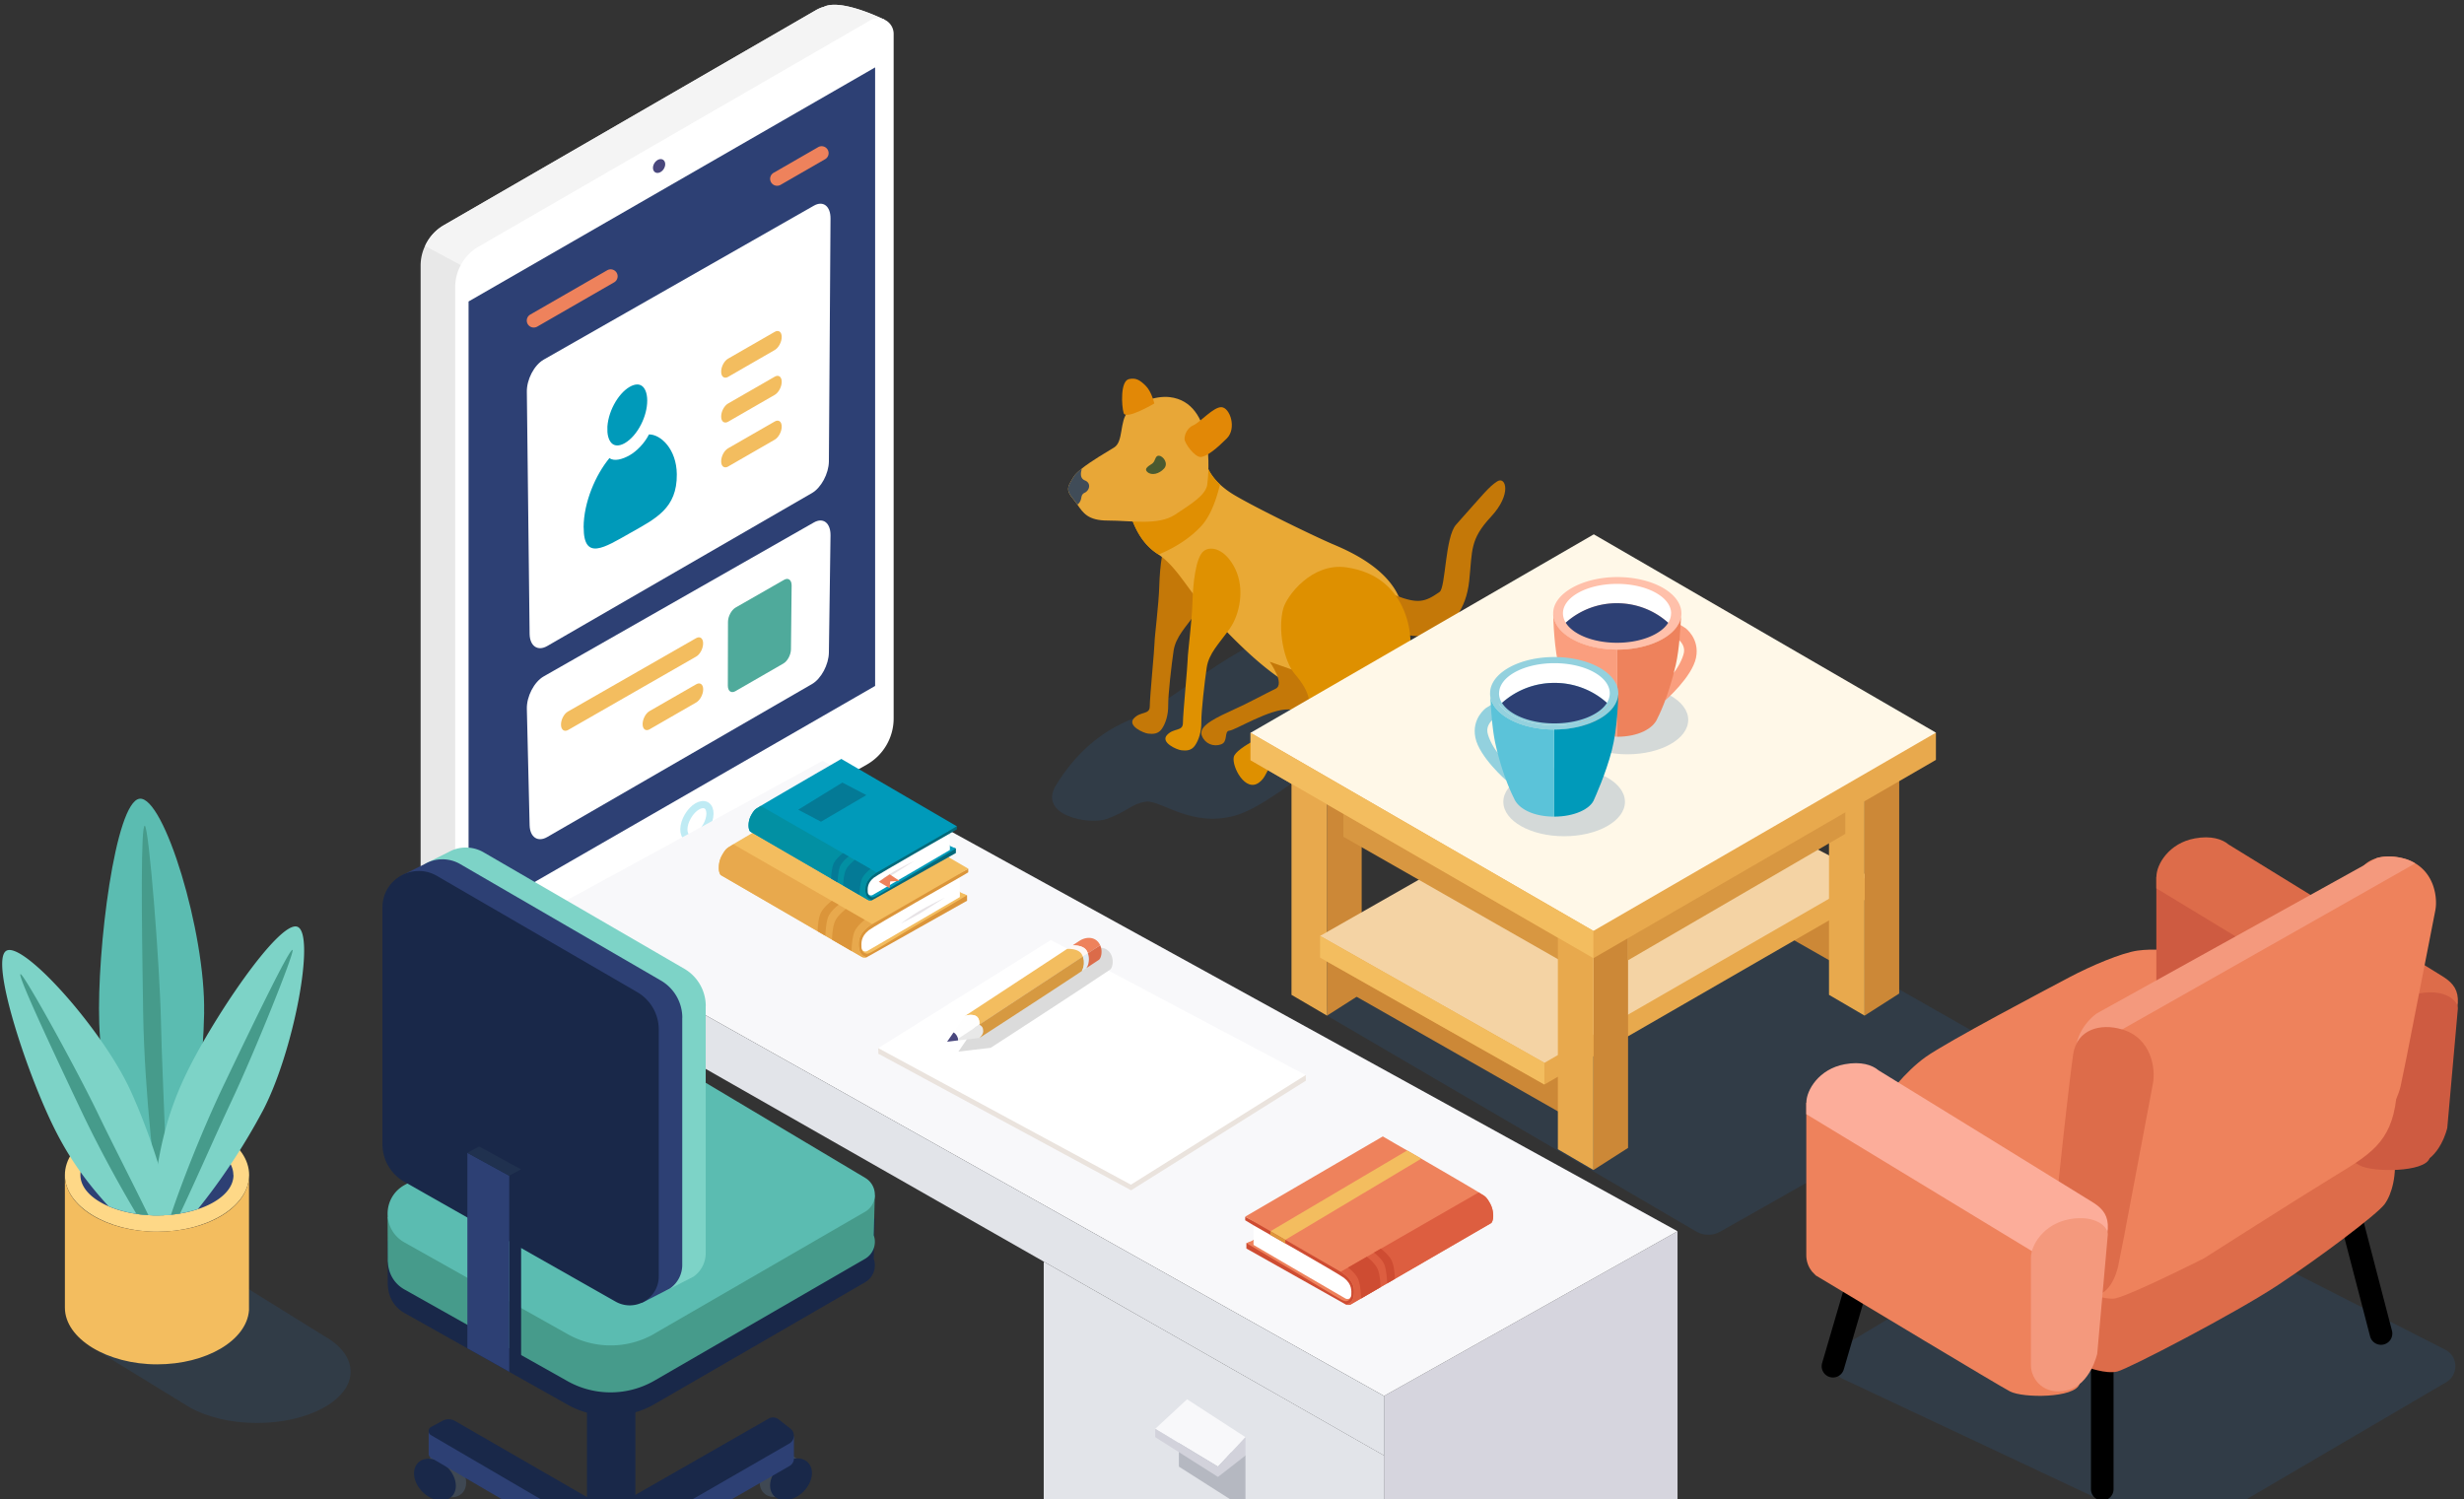 <svg width="258" height="157" fill="none" xmlns="http://www.w3.org/2000/svg"><rect width="100%" height="100%" fill="#333333" stroke="none"/><path d="M92.678 2.095l-1.3 4.268-1.424.789V72.97a5.576 5.576 0 01-2.803 4.828L53.473 96.96c-.603 2.549-2.147 7.383-5.067 6.33-3.215-1.158-4.088-4.807-4.289-6.098-.005-.031-.016-.068-.016-.11-.016-.08-.021-.16-.032-.212-.005-.085-.016-.127-.016-.127 0-.096-.01-.18-.01-.265V27.82c0-.73.159-1.423.46-2.057a4.769 4.769 0 011.989-2.19l38.994-22.54c.243-.133.491-.244.735-.307h.016c1.84-.942 6.441 1.37 6.441 1.37z" fill="#E8E8E8"/><path d="M92.678 2.095l-1.3 4.268-1.423.789v1.972L49.068 28.201l-4.554-2.444a4.769 4.769 0 011.988-2.19L85.487 1.033c.243-.132.492-.243.735-.306h.016c1.84-.942 6.441 1.37 6.441 1.37z" fill="#F4F4F4"/><path d="M49.925 103.306l40.84-23.244a5.566 5.566 0 002.807-4.834V3.55a1.636 1.636 0 00-2.459-1.417L50.115 25.826a4.92 4.92 0 00-2.454 4.258v71.905c0 1.164 1.253 1.888 2.264 1.317z" fill="#fff"/><path d="M49.063 31.57v64.77l42.569-24.513V7.058L49.062 31.57z" fill="#2D4074"/><path d="M69.498 17.695c.231-.361.202-.793-.066-.965-.268-.172-.673-.018-.905.344-.232.361-.202.793.066.965.268.172.673.018.905-.344z" fill="#49477D"/><path d="M73.917 86.578c.546-.93.565-1.931.044-2.237-.522-.306-1.387.2-1.932 1.13-.546.929-.565 1.93-.043 2.236.521.306 1.386-.2 1.931-1.129z" stroke="#BFEBF4" stroke-width=".75" stroke-miterlimit="10"/><path d="M57.29 87.656l27.73-16.024c.962-.556 1.75-2.031 1.771-3.3l.17-12.26c.016-1.311-.762-1.92-1.74-1.364l-28.29 16.12c-1.005.576-1.798 2.1-1.766 3.4l.29 12.18c.032 1.26.857 1.814 1.841 1.243l-.005.005z" fill="#fff"/><path d="M59.497 76.434l13.396-7.68c.408-.232.73-.85.73-1.385 0-.534-.328-.777-.735-.545L59.465 74.51c-.412.233-.735.857-.724 1.39.01.53.349.768.761.535h-.005zm8.526-.069l4.876-2.808c.402-.233.73-.846.73-1.37 0-.529-.328-.767-.73-.534l-4.887 2.808c-.407.233-.73.847-.724 1.375 0 .524.333.762.74.53h-.005z" fill="#F3BD5F"/><path d="M57.29 67.655L85.02 51.63c.962-.556 1.75-2.031 1.771-3.3l.17-25.429c.016-1.311-.762-1.92-1.74-1.364l-28.29 16.12c-1.005.576-1.798 2.1-1.766 3.4l.29 25.35c.032 1.258.857 1.814 1.841 1.242l-.005.006z" fill="#fff"/><path d="M55.885 34.298a.728.728 0 01-.36-1.36l8.055-4.637a.728.728 0 11.725 1.264l-8.055 4.638a.752.752 0 01-.365.095zm25.481-14.845a.728.728 0 01-.36-1.36l4.665-2.686a.728.728 0 11.724 1.264l-4.664 2.687a.753.753 0 01-.365.095z" fill="#EE825C"/><path d="M76.998 72.378l5.03-2.899c.433-.248.787-.915.792-1.486l.07-6.68c.004-.581-.345-.85-.784-.602l-5.082 2.908c-.439.254-.799.931-.799 1.508l-.015 6.669c0 .571.349.83.788.582z" fill="#4FAA9B"/><path d="M61.115 55.232c0 3.533 2.163 2.115 4.855.592 2.713-1.534 4.934-2.591 4.897-6.161-.026-2.655-1.703-4.189-2.914-4.173-.47.93-1.275 1.75-2.02 2.179-.746.428-1.64.677-2.116.296-1.449 1.745-2.702 4.628-2.708 7.261l.006.006z" fill="#009ABA"/><path d="M63.092 44.956c0 .893.27 1.555.709 1.904.47.375 1.142.396 1.883-.032.746-.434 1.417-1.227 1.888-2.158.439-.862.703-1.84.698-2.745-.01-1.856-1.185-2.676-2.613-1.835-1.422.841-2.57 3.01-2.565 4.86v.006z" fill="#009ABA" stroke="#fff" stroke-miterlimit="10"/><path d="M76.246 39.46l4.876-2.808c.402-.233.73-.846.73-1.37 0-.529-.328-.767-.73-.534l-4.886 2.809c-.408.232-.73.846-.725 1.374 0 .524.333.762.74.53h-.005zm0 4.697l4.876-2.809c.402-.232.73-.846.73-1.37 0-.528-.328-.766-.73-.534l-4.886 2.809c-.408.233-.73.846-.725 1.375 0 .523.333.761.74.529h-.005zm0 4.691l4.876-2.809c.402-.232.73-.846.73-1.37 0-.528-.328-.766-.73-.533l-4.886 2.808c-.408.233-.73.846-.725 1.375 0 .524.333.762.74.529h-.005z" fill="#F3BD5F"/><path opacity=".2" d="M144.826 74.07s-10.662 9.873-15.343 11.29c-4.688 1.411-7.972-1.645-9.507-1.41-1.535.235-1.853.989-4.017 1.784-1.936.712-7.35-.353-5.373-3.54 1.978-3.188 4.543-5.594 8.138-6.984 3.596-1.383 11.457-8.504 15.475-8.594 4.017-.09 10.634 7.453 10.634 7.453h-.007z" fill="#2B6099"/><path d="M122.548 55.974c.788-.629 2.33-.2 3.326 1.867.995 2.068.498 4.73-.609 6.285-1.106 1.556-2.164 2.552-2.385 4.045-.221 1.494-.574 4.605-.56 5.656.014 1.051-.27 1.909-.657 2.483-.387.566-.94.567-1.438.511-.498-.055-2.22-.83-1.494-1.604.719-.774 1.66-.332 1.66-1.272s.498-6.043.498-6.652c0-.608.442-3.99.497-5.932.056-1.943.332-4.709 1.162-5.38v-.007z" fill="#C47808"/><path d="M143.374 70.515s-4.764 3.216-8.152 1.28c-3.381-1.943-6.762-5.601-8.816-7.814-2.012-2.178-3.167-4.618-5.096-5.911a1.052 1.052 0 00-.11-.077c-1.992-1.279-2.656-3.547-2.932-4.376-.277-.837 8.145-4.764 8.145-4.764s.249.864 1.334 1.88a8.9 8.9 0 001.418 1.058c2.295 1.383 8.608 4.44 10.441 5.214 1.825.774 6.333 2.759 7.218 6.54.878 3.776-3.45 6.984-3.45 6.984v-.014z" fill="#E9A935"/><path d="M152.459 54.944c-1.155 1.293-1.085 6.596-1.722 7.039-1.541 1.086-2.274 1.265-4.625.36-2.358-.913.249 3.913.249 3.913s2.606.83 4.1 0c1.493-.83 3.049-2.289 3.381-5.47.332-3.18.055-4.286 2.275-6.672 2.219-2.385 1.549-4.266.664-3.712-.885.553-1.549 1.438-4.322 4.542zm-19.512 14.354s1.66 2.33.609 2.828c-1.051.498-2.607 1.383-4.82 2.386-2.219.995-3.215 1.721-2.883 2.551.332.83 1.217 1.162 1.998.885.782-.276.277-1.383.885-1.438.609-.055 4.266-2.323 6.209-2.22 1.943.104 2.994.332 3.16.388.166.055 2.109-2.828 2.109-2.828l-7.26-2.552h-.007z" fill="#C47808"/><path d="M140.933 59.404c-3.547-.49-6.209 2.96-6.575 4.35-.567 2.122.034 5.468 1.258 6.872.83.954 2.773 3.547.111 4.764s-6.32 2.883-6.541 3.879c-.222.996 1.217 3.768 2.662 2.662 1.438-1.106-.332-1.998 6.651-4.322 6.984-2.33 8.311-5.877 8.982-8.09.664-2.219.311-9.16-6.541-10.115h-.007z" fill="#DE9000"/><path d="M126.019 57.717c.788-.63 2.33-.2 3.326 1.867.995 2.067.498 4.73-.609 6.285-1.106 1.549-2.164 2.551-2.385 4.045-.221 1.493-.574 4.605-.56 5.656.014 1.05-.27 1.908-.657 2.482-.387.574-.94.567-1.438.512-.498-.056-2.22-.83-1.494-1.604.719-.775 1.66-.332 1.66-1.273 0-.94.497-6.043.497-6.651 0-.609.443-3.99.498-5.933.056-1.943.332-4.708 1.162-5.38v-.006z" fill="#DF9101"/><path d="M127.747 50.727c-.477 1.95-1.113 3.422-1.956 4.349-.809.878-2.192 2.04-4.481 2.994a1.052 1.052 0 00-.11-.077c-1.992-1.279-2.656-3.547-2.932-4.376-.277-.837 8.145-4.764 8.145-4.764s.249.864 1.334 1.88v-.006z" fill="#E08F02"/><path d="M126.413 50.733c-.166 1.107-1.611 1.992-3.381 3.16-1.777 1.162-4.543.616-7.046.616-2.06 0-2.572-.795-3.18-1.673-.132-.18-.263-.367-.415-.547-.892-1.05-.553-1.383 0-2.33.145-.249.435-.532.809-.837 1.044-.85 2.724-1.811 3.457-2.267.996-.609.553-2.773 1.438-3.713.885-.94 2.835-1.736 4.384-1.556 4.771.553 4.093 8.034 3.927 9.148h.007z" fill="#E8A737"/><path d="M118.206 39.698c-.906.208-.775 2.773-.554 3.547.222.775 3.216-.995 3.216-.995s-.277-1.217-.885-1.833c-.609-.615-1.051-.885-1.777-.719zm9.701 2.939c.891.062 1.604 2.22.553 3.27-1.051 1.051-2.012 1.833-2.669 1.943-.657.11-1.763-1.438-1.763-1.887 0-.443.276-1.162.94-1.438.664-.277 2.109-1.944 2.939-1.888z" fill="#E28806"/><path d="M113.58 51.59c-.526.277-.194.637-.636 1.135a.434.434 0 01-.132.103c-.131-.18-.262-.366-.414-.546-.892-1.05-.554-1.383 0-2.33.145-.249.435-.532.809-.837l.055.063s-.332.857.332 1.127c.664.263.525 1.01 0 1.286h-.014z" fill="#404C58"/><path d="M120.646 48.548c.367-.27.277-.85.706-.83.421.021 1.037.796.532 1.35-.498.552-1.293.76-1.735.366-.443-.388.221-.685.497-.886z" fill="#4A5A30"/><path opacity=".2" d="M195.646 101.768l14.458 8.235a1.146 1.146 0 010 1.991l-29.98 16.975a2.534 2.534 0 01-2.545-.028l-39.598-23.156 38.651-16.082 19.014 12.065z" fill="#2B6099"/><path d="M191.781 100.696l-4.985-2.841 6.167-3.243-.608 6.084h-.574zm-49.202 3.34l-3.63 2.316V81.689l3.63-1.708v24.055z" fill="#CC8837"/><path d="M163.315 116.482l-22.99-13.089v-2.683l24.131 11.844-1.141 3.928z" fill="#CC8837"/><path d="M135.229 104.174l3.72 2.178V81.689l-3.72-.94v23.425z" fill="#E8A94D"/><path d="M195.646 91.729v2.267l-33.935 19.568-23.488-13.289v-2.268l1.002-.339 3.105.104.083.117 29.026-16.525 20.301 10.6.242-.235h3.664z" fill="#E8A94D"/><path d="M161.711 111.296l33.935-19.567-24.207-12.633-33.216 18.91 23.488 13.29z" fill="#F4D3A4"/><path d="M140.663 87.621l23.288 13.29v-3.893l-23.288-13.054v3.657z" fill="#D89741"/><path d="M170.471 120.202l-3.623 2.316V97.855l3.623-1.708v24.055z" fill="#CC8837"/><path d="M163.121 120.34l3.727 2.178V97.855l-3.727-.94v23.425z" fill="#E8A94D"/><path d="M198.861 104.036l-3.623 2.316V81.689l3.623-1.708v24.055z" fill="#CC8837"/><path d="M191.511 104.174l3.727 2.178V81.689l-3.727-.94v23.425z" fill="#E8A94D"/><path d="M193.219 84.469v2.848l-22.782 13.255v-3.824l22.782-12.28z" fill="#D89741"/><path d="M202.706 76.718v2.855l-35.865 20.764-35.899-20.736v-2.863l4.37-1.05 1.383.58 30.181-17.458L197.9 76.794l4.806-.076z" fill="#E8A94D"/><path d="M202.706 76.718L166.841 97.48l-35.899-20.743 35.941-20.784 35.823 20.764z" fill="#FFF8E8"/><path d="M161.711 111.296v2.268l-23.488-13.289v-2.268l23.488 13.289zm5.13-13.815v2.856l-35.899-20.736v-2.863l35.899 20.743z" fill="#F3BD5F"/><path opacity=".2" d="M36.713 143.634c0 2.967-4.39 5.373-9.811 5.373-2.78 0-5.29-.636-7.073-1.653l-.491-.304-9.715-5.96-.366-.208 14.043-7.591 10.544 6.547.07.042c1.728.961 2.8 2.289 2.8 3.754z" fill="#2B6099"/><path d="M26.086 123.044c0 .09 0 .186-.014.276-.235 3.153-4.46 5.663-9.632 5.663s-9.645-2.662-9.645-5.939c0-3.278 4.315-5.94 9.645-5.94 5.331 0 9.646 2.662 9.646 5.94z" fill="#FED887"/><path d="M24.447 123.044c0 .069 0 .131-.007.2-.124 1.425-1.576 2.662-3.72 3.374-.83.277-1.763.477-2.758.574-.09.007-.18.014-.27.028-.124.014-.249.021-.373.028-.111 0-.222.013-.332.013-.18 0-.367.007-.553.007-.187 0-.353 0-.526-.007h-.055c-1.694-.069-3.243-.408-4.488-.947-1.797-.774-2.945-1.957-2.945-3.277 0-.097 0-.194.02-.291.194-1.514 1.895-2.807 4.315-3.471a13.26 13.26 0 012.78-.442 2.5 2.5 0 00.221-.014c.221-.007.45-.014.67-.014.25 0 .492 0 .734.021h.103c.948.048 1.853.194 2.67.401 2.039.525 3.595 1.5 4.21 2.676.187.359.29.74.29 1.127l.014.014z" fill="#2D4074"/><path d="M26.072 123.32v13.884c-.235 3.153-4.46 5.663-9.632 5.663s-9.645-2.662-9.645-5.939v-13.891c0 3.277 4.315 5.939 9.645 5.939 5.331 0 9.397-2.51 9.632-5.663v.007z" fill="#F3BD5F"/><path d="M21.377 106.034c-.096 4.916-.719 9.57-1.43 13.207-.506 2.586-1.052 4.66-1.48 5.953-.277.844-.54 1.514-.775 2.026-.408.034-.83.055-1.251.055-.18 0-.353 0-.526-.007-1.224-2.931-2.289-5.504-3.153-7.979-1.362-3.906-2.212-7.592-2.372-12.155-.262-7.647 1.68-23.19 4.225-23.495 2.545-.297 6.921 13.994 6.755 22.402l.007-.007z" fill="#5BBCB1"/><path d="M17.325 127.24c-.11 0-.22.014-.331.014-.319-1.044-.81-4.28-1.224-8.435-.38-3.824-.705-8.415-.782-12.792-.172-10.371-.248-19.63.173-19.56.415.069 1.556 14.112 1.701 20.77.062 3.091.277 7.606.422 11.596.138 3.892.221 7.301.048 8.407h-.007z" fill="#469B8B"/><path d="M27.469 116.399a63.99 63.99 0 01-3.305 5.511 64.406 64.406 0 01-3.444 4.701c-.58.194-1.203.346-1.873.457-.29.048-.588.09-.885.117h-.063c-.069.014-.138.021-.207.028-.408.035-.83.055-1.252.055-.18 0-.352 0-.525-.007h-.055c.304-3.111.65-5.794 1.313-8.428a32.613 32.613 0 012.13-5.981c2.697-5.794 9.936-16.588 11.851-15.8 1.909.789-.394 13.166-3.685 19.354v-.007z" fill="#7DD3C7"/><path d="M17.962 127.192a15.375 15.375 0 01-2.427.049c-.429-.028-.844-.07-1.252-.132a11.89 11.89 0 01-2.91-.795 36.644 36.644 0 01-2.925-3.561 32.707 32.707 0 01-2.538-4.162c-2.932-5.677-7.039-18.012-5.241-19.035 1.79-1.024 10.17 8.366 13.047 14.755a62.77 62.77 0 011.833 4.529c1.161 3.208 1.95 6.16 2.413 8.352z" fill="#7DD3C7"/><path d="M24.309 115.154c-1.521 3.209-3.865 8.588-5.456 11.921-.29.048-.587.09-.885.117h-.062c1.079-3.236 3.209-8.726 5.546-13.621 3.623-7.571 6.914-14.306 7.177-14.098.262.207-4.018 10.807-6.32 15.674v.007zm-8.774 12.087a14.277 14.277 0 01-1.252-.132c-1.735-2.918-3.906-6.852-5.711-10.655-3.596-7.578-6.755-14.381-6.423-14.451.324-.076 5.863 9.922 8.193 14.783 1.348 2.807 3.595 7.17 5.193 10.455z" fill="#469B8B"/><path opacity=".2" d="M192.956 144.388l31.232 14.686a7.966 7.966 0 007.731-.138l24.207-14.188c1.293-.754 1.293-2.621 0-3.374l-33.445-17.017a1.966 1.966 0 00-1.977.007L192.873 141c-1.306.775-1.265 2.683.077 3.395l.006-.007z" fill="#2B6099"/><path d="M220.123 157.124c-.65 0-1.183-.525-1.183-1.182v-13.891a1.182 1.182 0 112.365 0v13.891c0 .657-.532 1.182-1.182 1.182zm-28.197-12.881a1.18 1.18 0 01-1.134-1.514l2.918-9.964a1.18 1.18 0 011.466-.802c.622.187.989.844.802 1.466l-2.918 9.964c-.152.511-.622.85-1.134.85zm57.382-3.423a1.18 1.18 0 01-1.141-.885l-3.146-12.086a1.184 1.184 0 01.844-1.445 1.192 1.192 0 011.445.844l3.146 12.086a1.183 1.183 0 01-1.141 1.486h-.007z" fill="#000"/><path d="M218.54 143.164s1.963.754 3.166.45c1.21-.305 12.377-6.113 16.83-9.058 4.453-2.946 10.364-7.398 11.146-8.456.781-1.058 1.307-3.098 1.009-5.359-.304-2.261-4.3-4.833-4.3-4.833l-15.696 8.076-9.984 5.808-6.998 5.836 4.833 7.529-.006.007z" fill="#DD6C4A"/><path d="M227.141 99.542s-1.66-.228-3.319 0c-1.66.228-4.854 1.583-7.143 2.793-2.288 1.21-12.784 6.735-15.045 8.346-2.261 1.611-4.073 4.183-4.073 4.183s3.098 5.808 3.471 5.884c.374.076 13.711 9.362 13.711 9.362l18.973-11.623 6.41-11.319-12.978-7.626h-.007z" fill="#EE825C"/><path d="M225.786 94.833v12.978c0 .567.186 1.162.567 1.646v.014l.414.428.014.014c.063.035.318.187.733.436 3.513 2.116 18.413 11.091 19.602 11.706 1.362.712 6.776.712 7.274-.768.498-1.465-1.915-15.723-1.915-15.723L233.841 94.84l-.346-.131-7.709-2.884v3.022-.014z" fill="#CE5B41"/><path d="M225.786 91.819v1.203l7.522 4.563 16.104 9.777 5.78 3.194s2.102-4.259 2.164-5.531c.07-1.279-.428-2.033-1.486-2.717-1.037-.664-21.884-13.483-22.534-13.885l-.014-.013c-.629-.533-1.811-.934-3.512-.616-2.718.498-4.017 2.731-4.017 4.018l-.007.007z" fill="#DD6C4A"/><path d="M257.356 105.626l-1.106 12.481s-.705 3.222-3.118 3.823c-2.413.602-3.824-1.106-3.824-2.613v-11.271c0-1.286 1.307-3.519 4.024-4.024 2.718-.505 4.094.809 4.024 1.611v-.007z" fill="#CE5B41"/><path d="M244.33 114.788c.297.802 2.863 2.102 4.681 1.901 1.812-.2 2.365-3.014 2.365-3.014l.601-2.918 3.015-15.398c.249-1.252-.035-3.734-2.102-4.958a4.297 4.297 0 00-1.113-.484c-1.017-.283-2.061-.318-2.932-.062l-.014.014c-.47.145-.899.366-1.251.698-.47.436-.802 1.037-.934 1.832-.048.318-.131.9-.235 1.68-.684 5.36-2.351 19.997-2.081 20.702v.007z" fill="#EE825C"/><path d="M219.445 135.614s.678.38 1.812.38 9.507-4.225 9.507-4.225 9.708-6.188 13.531-8.525c3.824-2.337 6.071-3.575 6.611-8.2.539-4.626-1.224-21.082-1.224-21.082l-.65-3.243-27.927 15.924-1.66 7.55v21.435-.014z" fill="#EE825C"/><path d="M220.717 110.556l1.501-2.765 24.193-13.705 6.479-3.678a4.297 4.297 0 00-1.113-.484c-1.017-.284-2.061-.318-2.932-.062l-.014.014-1.251.698-27.99 15.523s-1.645 1.064-2.143 3.118c-.498 2.06 3.264 1.334 3.264 1.334l.006.007z" fill="#F4997D"/><path d="M189.133 118.48v12.978c0 .567.187 1.162.567 1.646v.014l.415.428.013.014c.063.035.319.187.733.436 3.513 2.116 18.413 11.09 19.603 11.706 1.362.712 6.776.712 7.273-.768.498-1.465-1.915-15.723-1.915-15.723l-18.634-10.724-.346-.131-7.709-2.884v3.022-.014z" fill="#EE825C"/><path d="M225.433 113.44l-3.022 16.006-.601 3.036s-.553 2.931-2.365 3.139c-1.811.207-4.377-1.148-4.681-1.985-.304-.836 1.915-20.673 2.316-23.259.401-2.579 2.835-3.264 5.131-2.579 3.084.912 3.505 4.141 3.222 5.649v-.007z" fill="#DD6C4A"/><path d="M189.133 115.465v1.204l7.523 4.563 16.103 9.777 5.78 3.194s2.102-4.259 2.165-5.531c.069-1.279-.429-2.033-1.487-2.718-1.037-.663-21.884-13.482-22.534-13.884l-.014-.013c-.629-.533-1.811-.934-3.512-.616-2.717.498-4.017 2.731-4.017 4.018l-.007.006z" fill="#FCAD9A"/><path d="M220.704 129.273l-1.107 12.481s-.705 3.222-3.118 3.823c-2.413.602-3.824-1.106-3.824-2.613v-11.271c0-1.286 1.307-3.519 4.024-4.024 2.718-.505 4.094.809 4.025 1.611v-.007z" fill="#F4997D"/><path d="M176.051 64.14v-.055c-.132-2.033-3.084-3.657-6.707-3.657-3.623 0-6.714 1.7-6.714 3.796v.096c.021.47.187.913.484 1.328.996 1.397 3.409 2.378 6.23 2.378 2.821 0 5.193-.968 6.202-2.344.256-.345.422-.712.484-1.106a1.99 1.99 0 00.028-.352v-.084h-.007zm-6.735 3.437c-2.717 0-5.02-.954-5.835-2.282a8.693 8.693 0 015.828-2.22c1.57 0 2.925.381 4.156 1.038a8.467 8.467 0 011.687 1.19c-.823 1.32-3.125 2.274-5.829 2.274h-.007z" fill="#FFC0AA"/><path d="M175.774 64.223c0 .395-.117.775-.338 1.127-.865 1.39-3.278 2.393-6.12 2.393-2.841 0-5.261-1.003-6.126-2.4a2.075 2.075 0 01-.332-1.12c0-1.936 2.891-3.512 6.458-3.512 3.568 0 6.458 1.576 6.458 3.512z" fill="#FFC0AA"/><path d="M174.972 64.223c0 .346-.103.678-.297.99a7.977 7.977 0 00-5.366-2.047 7.972 7.972 0 00-5.358 2.04 1.829 1.829 0 01-.297-.983c0-1.7 2.53-3.083 5.662-3.083 3.133 0 5.663 1.383 5.663 3.083h-.007z" fill="#fff"/><path d="M174.675 65.212c-.754 1.217-2.87 2.095-5.366 2.095-2.496 0-4.611-.878-5.365-2.102a7.984 7.984 0 015.358-2.04c2.068 0 3.962.775 5.366 2.047h.007z" fill="#2D4074"/><path opacity=".2" d="M170.402 78.986c3.517 0 6.368-1.613 6.368-3.603 0-1.99-2.851-3.602-6.368-3.602-3.517 0-6.368 1.613-6.368 3.602 0 1.99 2.851 3.603 6.368 3.603z" fill="#2B6099"/><path d="M175.844 67.058s.601.512.484 1.238c-.118.719-.789 1.887-1.183 2.26-.394.374-.788 2.794-.788 2.794s2.814-2.447 3.229-4.473c.415-2.026-1.12-3.119-1.12-3.119l-.705-.435-.298 1.016.374.72h.007zm-6.507.962v9.12c-2.081 0-3.817-.789-4.19-1.833-.069-.159-1.21-2.662-1.839-5.103-.588-2.268-.664-5.317-.671-5.89.021.47.187.912.484 1.327.996 1.396 3.409 2.378 6.23 2.378h-.014z" fill="#FA9E7E"/><path d="M176.023 64.576c-.062.989-.159 3.285-.553 5.027-.802 3.547-1.922 5.607-1.922 5.614-.443 1.107-2.047 1.93-4.211 1.93v-9.12c2.793 0 5.193-.969 6.202-2.344.256-.346.422-.713.484-1.107z" fill="#EE825C"/><path d="M156.02 72.597c0 .117.007.235.028.352.062.387.228.76.484 1.106 1.009 1.376 3.409 2.344 6.202 2.344s5.234-.981 6.23-2.378c.297-.408.463-.858.484-1.328v-.096c0-2.096-3.008-3.796-6.714-3.796-3.623 0-6.582 1.624-6.707 3.657v.139h-.007zm.906 1.071a8.85 8.85 0 011.687-1.189 8.73 8.73 0 014.156-1.037 8.87 8.87 0 014.307 1.127 8.799 8.799 0 011.521 1.092c-.815 1.328-3.118 2.282-5.835 2.282-2.711 0-5.013-.954-5.829-2.275h-.007z" fill="#93D1DE"/><path d="M168.915 72.597c0 .373-.11.733-.318 1.064-.822 1.328-3.125 2.282-5.835 2.282-2.711 0-5.013-.954-5.829-2.275a2.038 2.038 0 01-.325-1.071c0-1.853 2.759-3.354 6.154-3.354s6.153 1.5 6.153 3.354z" fill="#93D1DE"/><path d="M156.96 72.597c0 .352.104.698.305 1.009a8.191 8.191 0 015.497-2.095c2.122 0 4.044.795 5.49 2.088.193-.318.304-.657.304-1.002 0-1.743-2.593-3.153-5.794-3.153-3.202 0-5.795 1.41-5.795 3.153h-.007z" fill="#fff"/><path d="M157.272 73.606c.774 1.245 2.938 2.144 5.49 2.144 2.558 0 4.722-.9 5.497-2.15a8.158 8.158 0 00-5.49-2.089 8.178 8.178 0 00-5.497 2.095z" fill="#2D4074"/><path opacity=".2" d="M163.778 87.566c3.517 0 6.368-1.613 6.368-3.602 0-1.99-2.851-3.603-6.368-3.603-3.517 0-6.368 1.613-6.368 3.603 0 1.99 2.851 3.602 6.368 3.602z" fill="#2B6099"/><path d="M156.228 75.431s-.602.512-.484 1.238c.117.72.788 1.888 1.182 2.261.394.373.788 2.793.788 2.793s-2.814-2.447-3.229-4.473c-.422-2.026 1.12-3.119 1.12-3.119l.706-.435.297 1.016-.373.72h-.007z" fill="#93D1DE"/><path d="M162.741 76.393v9.12c2.081 0 3.817-.789 4.19-1.833.069-.159 1.21-2.662 1.839-5.103.588-2.267.664-5.317.671-5.89-.021.47-.187.912-.484 1.327-.996 1.397-3.409 2.379-6.23 2.379h.014z" fill="#009ABA"/><path d="M156.048 72.942c.062.989.159 3.284.553 5.027.802 3.547 1.922 5.607 1.922 5.614.443 1.107 2.047 1.93 4.211 1.93v-9.12c-2.793 0-5.193-.969-6.202-2.345a2.501 2.501 0 01-.484-1.106z" fill="#5BC3D9"/><path d="M131.35 129.211v8.422a1.469 1.469 0 002.178 1.286l14.707-8.145c.497-.277.809-.802.809-1.376v-10.752l-17.694 10.572v-.007z" fill="#2F8C7A"/><path d="M148.504 114.131l-1.113 2.918v5.158a1.8 1.8 0 01-.92 1.563l-8.912 5.019-3.208 3.202-1.985-1.003c-.615-.269-1.016-1.002-1.016-1.777v-7.709c0-.643.352-1.245.913-1.563l12.438-7.018a1.79 1.79 0 012.012.159l1.791 1.058v-.007z" fill="#F4DDB5"/><path d="M149.251 115.59v7.723c0 .65-.353 1.252-.92 1.57l-12.439 7.011c-1.203.678-2.682-.194-2.682-1.57v-7.709c0-.65.352-1.252.912-1.57l12.439-7.018a1.798 1.798 0 012.683 1.57l.007-.007z" fill="#F3BD5F"/><path d="M175.65 128.928l-30.734 17.251v50.233l30.734-16.795v-50.689z" fill="#D6D5DE"/><path d="M144.923 152.416l-.007 43.996-35.63-19.45v-44.854l35.637 20.308z" fill="#E2E4E9"/><path d="M144.916 146.179l30.734-17.251L86.137 79.67 55.838 96.18l89.078 49.998z" fill="#F8F8FA"/><path d="M144.916 146.179v6.237l-89.078-50.779v-5.456l89.078 49.998z" fill="#E2E4E9"/><path d="M66.528 144.132v15.703c0 .947-1.134 1.721-2.53 1.721-1.397 0-2.538-.774-2.538-1.721v-16.194l5.075.491h-.007z" fill="#192849"/><path d="M91.496 131.832a2.061 2.061 0 01-.92 2.447L68.533 147.03a9.207 9.207 0 01-9.1.062l-17.098-9.611c-1.058-.602-1.611-1.625-1.708-2.669 0-.083-.014-.173-.028-.256v-.519l-.014-4.155 3.651.567 20.723-11.333a6.473 6.473 0 016.368.125l14.603 8.712 5.67-.346-.111 4.218v.014l.007-.007z" fill="#192849"/><path d="M91.496 129.37a2.063 2.063 0 01-.92 2.448l-22.043 12.75a9.205 9.205 0 01-9.1.062l-17.098-9.611c-1.058-.601-1.611-1.625-1.708-2.669 0-.083-.014-.173-.028-.256v-.518l-.014-4.156 3.651.567 20.723-11.332a6.47 6.47 0 016.368.124l14.603 8.712 5.67-.346-.111 4.218v.014l.007-.007z" fill="#469B8B"/><path d="M68.533 139.645l22.043-12.75c1.362-.788 1.376-2.745.02-3.554l-19.263-11.485a6.408 6.408 0 00-6.36-.117l-22.597 12.342c-2.371 1.293-2.392 4.688-.034 6.015l17.099 9.611a9.172 9.172 0 009.092-.055v-.007z" fill="#5BBCB1"/><path d="M73.892 105.35v25.853a3.005 3.005 0 01-1.3 2.496l-.028.013-.677.346-2.213 1.134-1.41-.871-.035-1.106-20.971-11.914a4.512 4.512 0 01-2.289-3.92V92.572c0-.138.014-.27.028-.408v-.014l-.477-1.707 2.35-1.169.367-.187a3.704 3.704 0 013.443.187l20.972 12.169a4.52 4.52 0 012.247 3.907h-.007z" fill="#7DD3C7"/><path d="M71.437 106.581v25.852a3.002 3.002 0 01-1.3 2.496l-.027.014-.678.346-2.213 1.134-1.41-.871-.035-1.107-20.97-11.913a4.513 4.513 0 01-2.29-3.92v-24.81c0-.137.014-.269.028-.407v-.014l-.477-1.708 2.351-1.168.367-.187a3.704 3.704 0 013.443.187l20.971 12.169a4.52 4.52 0 012.247 3.907h-.007z" fill="#2D4074"/><path d="M68.976 107.811v25.846c0 2.323-2.51 3.782-4.53 2.635l-22.111-12.543a4.524 4.524 0 01-2.289-3.927V95.013c0-2.932 3.174-4.757 5.711-3.291l20.965 12.169a4.523 4.523 0 012.254 3.913v.007z" fill="#192849"/><path d="M53.336 123.127l-4.398-2.407v20.467l4.398 2.468v-20.528z" fill="#2D4074"/><path d="M48.938 120.72l1.23-.67 4.398 2.406-1.23.671-4.398-2.407z" fill="#20314F"/><path d="M53.335 143.655l1.231-.67v-20.529l-1.23.671v20.528z" fill="#192849"/><path d="M83.033 155.873c.977-.974 1.189-2.344.475-3.06-.715-.717-2.085-.509-3.062.464-.976.974-1.188 2.344-.474 3.06.715.717 2.085.509 3.061-.464z" fill="#3F4853"/><path d="M84.12 156.199c.976-.973 1.188-2.343.474-3.06-.715-.717-2.085-.509-3.062.465-.976.973-1.188 2.343-.474 3.059.715.717 2.085.509 3.062-.464z" fill="#192849"/><path d="M48.387 156.363c.714-.717.502-2.087-.474-3.06-.977-.973-2.347-1.181-3.062-.464-.714.716-.502 2.086.474 3.059.977.974 2.347 1.182 3.062.465z" fill="#3F4853"/><path d="M47.31 156.696c.713-.717.501-2.087-.475-3.06-.976-.974-2.347-1.182-3.061-.465-.715.717-.503 2.087.474 3.06.976.973 2.347 1.181 3.061.465z" fill="#192849"/><path d="M83.13 150.431v2.303a.896.896 0 01-.471.781l-36.95 21.296a.95.95 0 01-1.134-.145l-1.169-1.175a.956.956 0 01-.27-.775v-2.171l.333-.207 2.005.207-.166.498L80.1 151.13c.256-.305.733-.851.823-.851.124 0 1.424-.124 1.424-.124l.774.269.007.007z" fill="#2D4074"/><path d="M84.657 173.401l-1.52.829a1.136 1.136 0 01-1.12-.02L45.12 152.651a.464.464 0 01-.235-.415v-2.316l1.888-.229 1.666 1.107-.014.823 32.4 18.71.022-.021 1.61-.187 2.442.623v2.095a.491.491 0 01-.236.567l-.007-.007z" fill="#2D4074"/><path d="M45.709 172.446l36.95-21.296a.94.94 0 00.11-1.549l-1.244-.974a.94.94 0 00-1.044-.076l-36.874 21.102a.937.937 0 00-.2 1.473l1.168 1.175a.94.94 0 001.134.152v-.007z" fill="#192849"/><path d="M83.136 171.852l1.521-.83a.49.49 0 00.014-.857l-37.033-21.372a1.344 1.344 0 00-1.293-.021l-1.203.65a.49.49 0 00-.014.857l36.895 21.559a1.15 1.15 0 001.12.021l-.007-.007z" fill="#192849"/><path d="M123.44 153.577v-2.724l6.97 1.563v5.6l-6.97-4.439z" fill="#B5B8C1"/><path d="M130.41 150.493l-2.877 3.084-6.568-3.962 3.332-3.09 6.113 3.968z" fill="#F8F8FA"/><path d="M127.533 154.656v-1.079l2.877-3.084v1.923l-2.877 2.24zm0 0l-6.568-4.162v-.879l6.568 3.962v1.079z" fill="#D2D2DB"/><path d="M101.383 90.975v.373l-.878.519-.325 1.037.435.684.644.166v.567l-10.538 5.933-.58-.145-1.543-2.697 12.785-6.437z" fill="#DB953A"/><path d="M101.383 90.975s-9.369 5.414-10.053 5.801h-.007c-.602.339-1.362 1.044-1.404 1.867-.034.705.049 1.244.595 1.507.069.035.138.069.214.097 0 0-.332.035-.442-.028-.111-.062-14.666-8.504-14.79-8.58-.125-.076-.207-.43-.215-.567-.02-.38-.006-.927.332-1.528.464-.823.623-.761 1.127-1.107a.467.467 0 00.063-.041c.975-.609 10.095-5.884 10.095-5.884l14.499 8.456-.014.007z" fill="#F3BD5F"/><path d="M90.707 99.853s.076.09.526-.138 4.328-2.593 4.328-2.593l5.691-3.374-.837-.367-10.136 6.126s.11.304.421.339l.007.007z" fill="#F3BD5F"/><path d="M100.505 91.867v2.067s-9.452 5.532-9.7 5.656c-.25.125-.596.007-.602-.394-.007-.4-.104-1.1.76-1.784.588-.463 9.542-5.545 9.542-5.545z" fill="#fff"/><path d="M89.912 98.65c-.034.705.049 1.244.595 1.507.069.035.138.069.214.097 0 0-.332.035-.442-.028-.021-.013-.436-.249-1.114-.643a501.35 501.35 0 00-2.04-1.182c-.228-.131-.463-.263-.698-.408-.262-.152-.532-.311-.809-.47-4.307-2.496-10.053-5.829-10.136-5.877-.124-.076-.207-.429-.214-.567-.021-.38-.007-.927.332-1.528.463-.823.622-.761 1.127-1.107a.467.467 0 00.062-.041l10.31 5.932.711.408.76.436 1.971 1.134.789.456h-.007c-.602.339-1.362 1.044-1.404 1.867l-.007.014z" fill="#E8A94D"/><path d="M98.915 94.003s-1.867.92-2.683 1.404c-.816.484-1.93 1.314-1.93 1.314s1.57-.795 2.047-1.086c.477-.29 2.559-1.625 2.559-1.625l.007-.007z" fill="#E7E3E6"/><path d="M87.81 94.743c-.256.2-.899.747-1.106 1.314-.214.595-.263 1.604-.277 1.929-.262-.152-.532-.311-.809-.47 0-.297.049-1.376.346-1.957.27-.532.878-1.037 1.134-1.23l.712.407v.007zm2.731 1.577c-.255.2-.891.746-1.099 1.313-.221.602-.27 1.64-.276 1.95a502.29 502.29 0 00-2.04-1.182c0-.2.027-1.383.345-2.005.256-.512.83-.996 1.1-1.203l1.97 1.134v-.007z" fill="#DB953A"/><path d="M100.194 86.536v.304l-.733.436-.277.864.374.574.532.138v.47l-8.802 4.958-.484-.118-1.286-2.254 10.676-5.372z" fill="#04697A"/><path d="M100.194 86.529s-7.827 4.515-8.394 4.84h-.007c-.505.29-1.134.878-1.175 1.563-.035.587.034 1.037.49 1.258.056.028.111.055.18.083 0 0-.276.028-.366-.02-.09-.056-12.245-7.102-12.349-7.164-.104-.062-.173-.353-.18-.47a2.219 2.219 0 01.277-1.28c.387-.684.518-.635.94-.919.014-.007.028-.02.055-.034.81-.512 8.429-4.916 8.429-4.916l12.107 7.059h-.007z" fill="#009ABA"/><path d="M91.281 93.948s.063.076.443-.11c.38-.187 3.616-2.165 3.616-2.165l4.75-2.814-.698-.31-8.463 5.116s.096.249.352.283z" fill="#009ABA"/><path d="M99.461 87.276v1.728s-7.89 4.619-8.097 4.723c-.207.103-.498.007-.505-.325-.006-.332-.082-.92.637-1.494.49-.387 7.965-4.632 7.965-4.632z" fill="#fff"/><path d="M90.618 92.939c-.035.587.034 1.037.49 1.258.056.028.111.055.18.083 0 0-.276.028-.366-.02-.014-.008-.36-.208-.927-.54-.45-.256-1.03-.602-1.7-.989-.187-.11-.388-.221-.588-.339-.222-.124-.443-.255-.678-.394-3.595-2.088-8.394-4.868-8.463-4.909-.104-.062-.173-.353-.18-.47a2.22 2.22 0 01.277-1.28c.387-.684.518-.635.94-.919.014-.007.028-.02.055-.035l8.609 4.951.594.346.636.366 1.646.948.657.38h-.007c-.505.29-1.134.878-1.175 1.563z" fill="#0290A3"/><path d="M95.796 90.117s-1.562.768-2.24 1.169c-.677.401-1.61 1.092-1.61 1.092s1.306-.663 1.707-.905c.4-.242 2.136-1.356 2.136-1.356h.007z" fill="#E7E3E6"/><path d="M93.148 91.549l1.044.698-.981.049-.063.705-1.127-.664s.491-.353.616-.436l.518-.345-.007-.007z" fill="#EE825C"/><path d="M88.861 89.682c-.214.166-.753.622-.926 1.1-.18.497-.221 1.334-.228 1.61-.222-.124-.443-.255-.678-.394 0-.249.041-1.148.29-1.632.222-.442.733-.864.948-1.03l.594.346zm2.282 1.314c-.214.166-.747.622-.92 1.092-.186.505-.22 1.37-.228 1.625-.45-.256-1.03-.601-1.7-.989 0-.166.027-1.154.29-1.673.214-.422.691-.83.92-1.01l1.645.948-.007.007zm-7.564-6.209l4.626-2.842 2.51 1.314-4.75 2.786-2.386-1.258z" fill="#047A96"/><path d="M118.434 124.641l18.303-11.478-26.683-14.14-18.08 11.319 26.46 14.299z" fill="#EAE3DD"/><path d="M91.959 109.754l.014.588.643.007.705-.297-.747-.415-.615.117zm44.756 2.821l.021.588-.518.083-.332-.373.297-.208.532-.09z" fill="#EAE3DD"/><path d="M118.413 124.053l18.302-11.478-26.682-14.14-18.074 11.319 26.454 14.299z" fill="#fff"/><path d="M100.36 110.121l.795-.097.339-.041 2.247-.263.014-.014c.387-.249 6.665-4.321 10.088-6.582.186-.125.359-.242.532-.353l.062-.042c.173-.117.332-.221.484-.325.754-.497 1.245-.822 1.3-.857.242-.159.429-.913.146-1.535a1.423 1.423 0 00-.208-.332c-.553-.65-1.424-.47-1.915-.159-.062.042-.339.215-.761.498-.166.111-.359.235-.574.373-.041.028-.076.049-.117.076l-.533.353-10.06 6.603-1.168 1.708-.671.975v.014z" fill="#DBDBDB"/><path d="M112.315 98.989c.567-.014 1.224.117 1.486.587.028.049.049.097.069.146l.042.103 1.286-.843a1.417 1.417 0 00-.207-.332c-.554-.65-1.425-.47-1.916-.16-.062.042-.339.215-.76.499z" fill="#EE825C"/><path d="M111.741 99.369h.055c.567-.014 1.224.118 1.487.588a.457.457 0 01.062.131v.021l.014.014s.021.041.028.062l.525-.346s-.021-.069-.041-.104c-.021-.048-.049-.096-.07-.145-.262-.477-.926-.601-1.486-.588-.166.111-.36.236-.574.374v-.007z" fill="#FEF7F3"/><path d="M101.024 106.401c.062-.021.601-.242 1.106-.035.505.208.422.934.422.934l10.835-7.122s-.014-.042-.028-.062v-.014l-.014-.021a2.218 2.218 0 01-.062-.131c-.263-.477-.927-.602-1.487-.588h-.055l-.118.076-.532.353-10.06 6.603-.007.007z" fill="#F3BD5F"/><path d="M99.848 108.102c.263.138.422.449.47.657l1.591-1.051.636-.422s.09-.726-.422-.934c-.505-.207-1.044.007-1.106.035l-1.169 1.708v.007z" fill="#FEFEFE"/><path d="M99.178 109.084l.795-.097.339-.042s.013-.027.013-.034c0-.035 0-.09-.013-.145-.049-.215-.201-.519-.47-.657l-.671.975h.007z" fill="#49477D"/><path d="M100.318 108.945l2.248-.262.013-.014c.076-.069.401-.367.374-.733-.021-.29-.076-.45-.408-.636l-.636.422-1.591 1.051c.014.055.021.11.014.145 0 .014 0 .027-.014.034v-.007z" fill="#E8E8E8"/><path d="M102.586 108.669c.388-.249 6.666-4.322 10.088-6.583.187-.124.36-.242.533-.352l.062-.042c0-.014.014-.02.021-.034 0-.014.014-.028.021-.042a1.75 1.75 0 00.138-.38c0-.028.014-.048.014-.076v-.028s.013-.048.013-.069c0-.034.007-.069.014-.097a2.005 2.005 0 000-.29v-.062c0-.056-.014-.111-.027-.166 0-.028-.014-.056-.021-.083a1.349 1.349 0 00-.062-.194l-10.835 7.122c.332.194.387.346.408.636.028.373-.297.664-.374.733l.007.007z" fill="#D69941"/><path d="M113.269 101.692c.173-.117.332-.221.484-.325.007-.013.014-.02.021-.034.013-.021.027-.042.041-.069.049-.076.09-.18.125-.291 0-.021.013-.041.02-.069v-.028a9.96 9.96 0 00.021-.083v-.013a1.674 1.674 0 000-.678c-.014-.069-.028-.138-.055-.207 0-.028-.014-.049-.021-.07l-.525.346c.027.062.048.132.062.194 0 .027.014.055.02.083.014.055.021.11.028.166v.352c0 .035 0 .069-.014.097a.196.196 0 01-.014.069v.028s-.013.055-.02.076a1.599 1.599 0 01-.139.38c0 .014-.013.028-.02.042 0 .014-.014.027-.021.034h.007z" fill="#E1EBF2"/><path d="M113.753 101.374c.754-.498 1.245-.823 1.3-.857.242-.159.429-.913.145-1.535l-1.286.844s.021.048.021.069c.02.069.041.138.055.207a1.859 1.859 0 010 .678v.013c0 .028-.014.056-.021.083v.028c0 .021-.014.049-.02.069a1.17 1.17 0 01-.125.291c-.014.027-.028.048-.041.069-.007.014-.014.021-.021.034l-.007.007z" fill="#DB6B49"/><path d="M130.382 127.414v.366l.871.526.332 1.023-.443.677-.636.166v.567l10.476 5.898.573-.145 1.535-2.683-12.708-6.395z" fill="#CE4C32"/><path d="M156.338 127.517c-.007.139-.09.491-.214.56 0 0-.035.021-.076.049-.021.014-.042.02-.062.041-.021.014-.049.028-.076.042-.021.013-.042.02-.063.034-.138.083-.332.194-.56.325a3.712 3.712 0 01-.256.145c-.885.512-2.24 1.3-3.747 2.172-.111.062-.214.124-.325.186-.166.09-.332.187-.498.291l-.332.193s-.048.028-.069.042c-.09.055-.18.103-.27.152-.055.034-.11.062-.172.097-.111.069-.229.131-.339.2a7.525 7.525 0 00-.339.201c-.125.069-.249.145-.373.214-.049.028-.097.055-.139.083l-.29.166c-.014.007-.035.021-.055.028-.111.062-.229.131-.339.193-.339.194-.678.387-1.003.581-.055.035-.11.062-.166.097-.18.103-.352.2-.525.304a24.04 24.04 0 00-.436.256c-.187.104-.366.214-.539.311-.076.041-.145.083-.215.124l-.29.166h-.014a17.492 17.492 0 01-.809.477c-.511.298-.968.561-1.334.775-.042.021-.09.048-.132.076a1.545 1.545 0 00-.11.062l-.104.062c-.035.021-.062.042-.097.056-.11.062-.2.117-.276.159a4.307 4.307 0 00-.132.076c-.014.007-.02.014-.034.021a.506.506 0 01-.111.062c-.111.062-.442.027-.442.027h.007c.069-.027.138-.062.2-.096.546-.263.622-.802.588-1.501-.042-.816-.802-1.514-1.397-1.86h-.007c-.435-.249-4.39-2.537-7.191-4.155-.581-.339-1.12-.643-1.555-.899-.678-.387-1.141-.657-1.224-.705-.007 0-.014 0-.014-.007l14.409-8.401s.443.256 1.141.664c.415.242.927.532 1.487.857 2.759 1.597 6.783 3.934 7.405 4.328a.236.236 0 01.062.042c.498.339.657.276 1.12 1.092.332.602.346 1.148.325 1.521l.007.014z" fill="#EE825C"/><path d="M140.995 136.236s-.076.09-.525-.131c-.45-.221-4.301-2.572-4.301-2.572l-5.656-3.354.83-.366 10.074 6.091s-.111.298-.422.339v-.007z" fill="#EE825C"/><path d="M131.253 128.305v2.054s9.39 5.497 9.639 5.621c.248.125.587.007.601-.387.007-.401.104-1.092-.761-1.777-.58-.463-9.479-5.511-9.479-5.511z" fill="#fff"/><path d="M141.777 135.04c.034.698-.042 1.238-.588 1.5-.069.035-.132.07-.208.097 0 0 .332.035.443-.027.021-.014.429-.249 1.106-.644.533-.311 1.231-.712 2.026-1.175.221-.131.456-.263.698-.401.263-.152.533-.304.803-.463l10.074-5.843c.124-.076.207-.422.214-.56.021-.373.007-.926-.325-1.521-.456-.816-.615-.761-1.12-1.099a.42.42 0 01-.062-.042l-10.247 5.891-.712.408-.754.436-1.964 1.127-.781.449h.007c.601.339 1.355 1.037 1.396 1.853l-.006.014z" fill="#DD5E40"/><path d="M143.872 131.161c.248.201.892.74 1.099 1.307.214.588.263 1.59.277 1.915.262-.152.532-.304.802-.463 0-.297-.049-1.362-.339-1.943-.263-.525-.871-1.03-1.127-1.224l-.712.408zm-2.718 1.563c.256.2.892.739 1.093 1.306.221.602.263 1.632.276 1.936.533-.311 1.231-.712 2.026-1.175 0-.194-.027-1.376-.339-1.991-.255-.505-.822-.989-1.092-1.196l-1.964 1.127v-.007z" fill="#CE4C32"/><path d="M148.822 121.329l-14.236 8.498-1.556-.899 14.313-8.457c.415.242.926.533 1.486.858h-.007z" fill="#F3BD5F"/><path d="M134.579 129.827v.373l-1.556-.892v-.38" fill="#DD973A"/></svg>